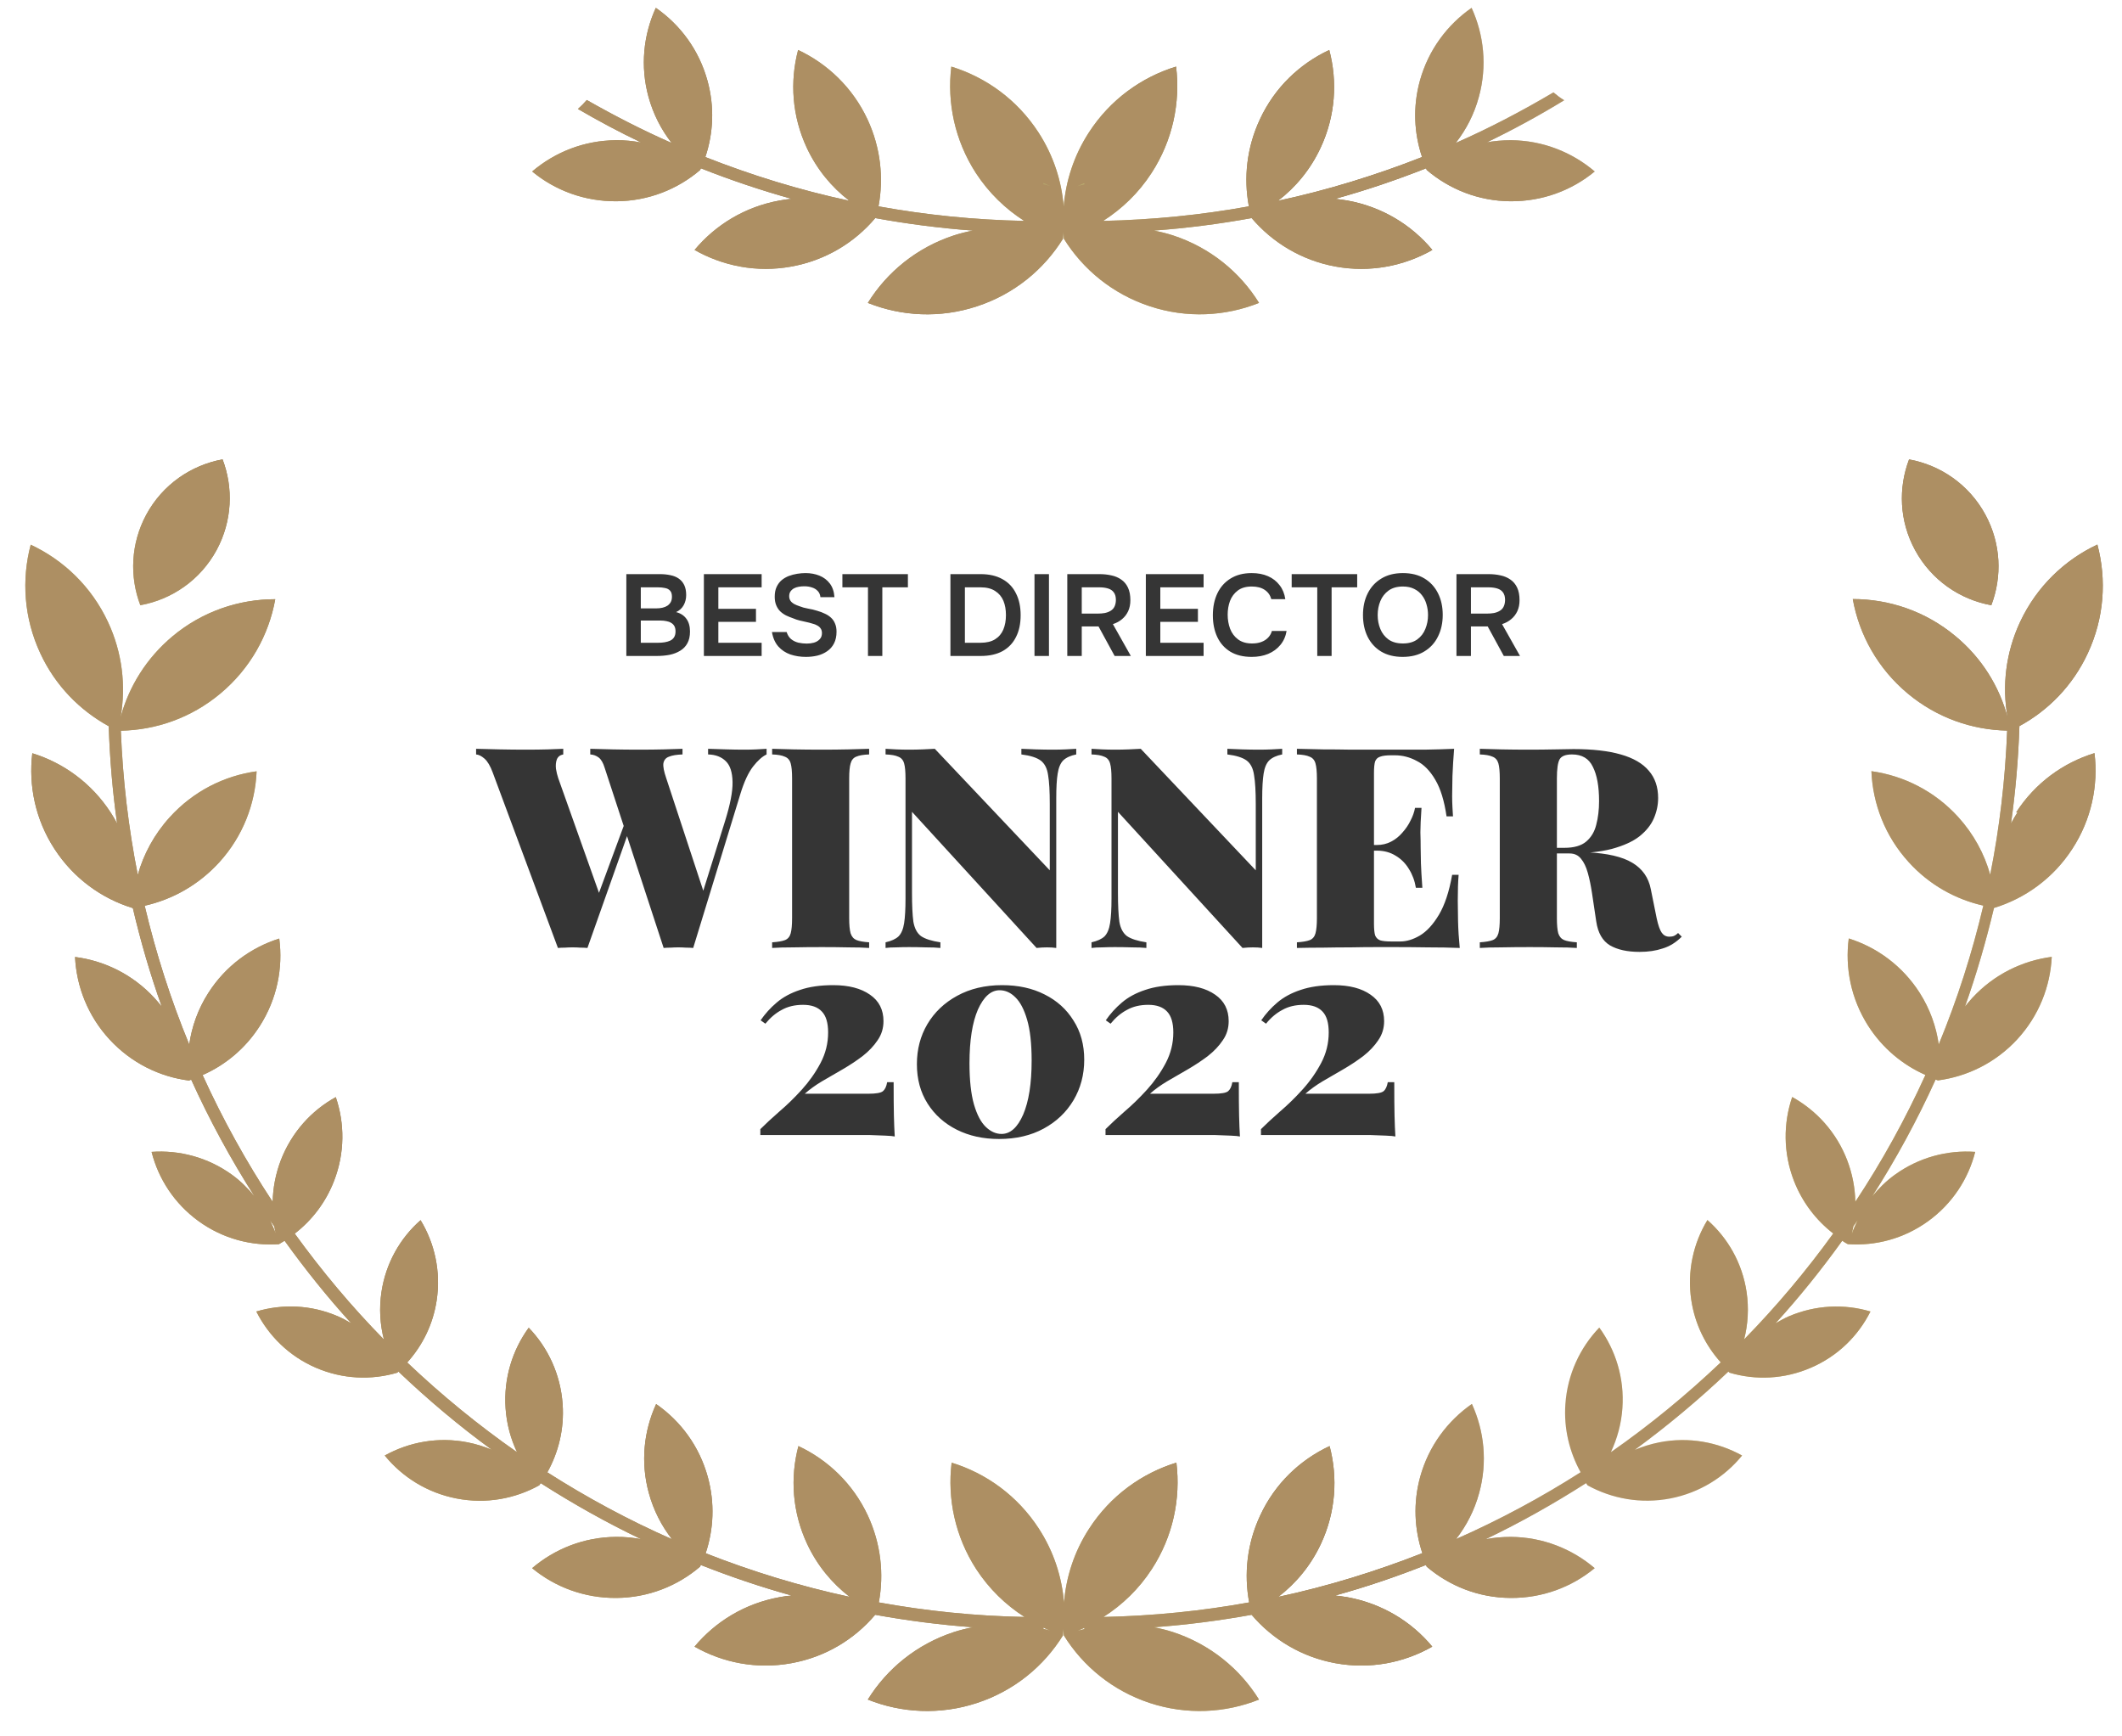 <svg width="55" height="45" viewBox="0 0 55 45" fill="none" xmlns="http://www.w3.org/2000/svg">
<g clip-path="url(#clip0_3516_2233)">
<path d="M52.291 21.053C52.231 21.147 52.175 21.241 52.124 21.339C52.24 20.51 52.313 19.672 52.341 18.818C53.091 18.41 53.722 17.77 54.111 16.935C54.541 16.015 54.604 15.023 54.362 14.113C53.512 14.512 52.79 15.199 52.36 16.116C51.986 16.916 51.889 17.776 52.033 18.586C51.82 17.792 51.368 17.054 50.687 16.489C49.908 15.839 48.963 15.525 48.022 15.525C48.188 16.451 48.668 17.324 49.447 17.974C50.2 18.602 51.11 18.916 52.024 18.934C51.974 20.209 51.826 21.455 51.584 22.67C51.434 22.13 51.157 21.618 50.756 21.175C50.144 20.501 49.34 20.102 48.505 19.986C48.54 20.83 48.857 21.668 49.469 22.34C50.002 22.93 50.684 23.307 51.406 23.47C51.114 24.71 50.727 25.912 50.25 27.067C50.184 26.606 50.024 26.151 49.758 25.733C49.312 25.033 48.653 24.553 47.918 24.321C47.818 25.084 47.975 25.884 48.42 26.584C48.794 27.168 49.315 27.598 49.905 27.858C49.384 29.004 48.778 30.103 48.088 31.145C48.081 30.787 48.012 30.423 47.877 30.068C47.598 29.343 47.083 28.781 46.452 28.43C46.22 29.111 46.217 29.877 46.496 30.599C46.713 31.16 47.074 31.625 47.516 31.967C46.813 32.94 46.041 33.857 45.206 34.711C45.306 34.321 45.332 33.904 45.269 33.48C45.156 32.73 44.782 32.083 44.255 31.619C43.891 32.218 43.724 32.947 43.837 33.697C43.932 34.321 44.208 34.871 44.6 35.307C43.712 36.151 42.761 36.93 41.753 37.633C41.916 37.285 42.023 36.901 42.051 36.493C42.105 35.718 41.876 34.99 41.452 34.406C40.953 34.927 40.626 35.618 40.573 36.39C40.529 37.027 40.68 37.633 40.968 38.154C39.942 38.81 38.862 39.391 37.739 39.887C38.008 39.541 38.216 39.143 38.338 38.694C38.558 37.894 38.47 37.084 38.15 36.384C37.519 36.823 37.029 37.476 36.809 38.276C36.624 38.951 36.659 39.633 36.866 40.251C35.664 40.725 34.418 41.108 33.134 41.384C33.592 41.032 33.975 40.571 34.236 40.012C34.622 39.187 34.678 38.292 34.462 37.476C33.696 37.834 33.046 38.449 32.663 39.275C32.321 40.006 32.239 40.791 32.377 41.528C31.15 41.751 29.888 41.877 28.601 41.905C29.088 41.594 29.518 41.183 29.854 40.665C30.406 39.815 30.604 38.838 30.491 37.906C29.593 38.182 28.783 38.763 28.231 39.614C27.841 40.213 27.631 40.872 27.578 41.538C27.524 40.872 27.314 40.213 26.925 39.614C26.372 38.763 25.563 38.182 24.665 37.906C24.552 38.838 24.753 39.815 25.302 40.665C25.638 41.18 26.068 41.594 26.555 41.905C25.268 41.88 24.009 41.751 22.778 41.528C22.916 40.791 22.832 40.006 22.493 39.275C22.107 38.449 21.457 37.834 20.694 37.476C20.477 38.292 20.534 39.187 20.92 40.012C21.181 40.571 21.564 41.032 22.022 41.384C20.735 41.108 19.489 40.725 18.29 40.254C18.497 39.636 18.531 38.954 18.346 38.279C18.127 37.479 17.64 36.826 17.006 36.387C16.686 37.087 16.598 37.897 16.818 38.697C16.94 39.143 17.147 39.545 17.417 39.89C16.293 39.394 15.214 38.813 14.187 38.157C14.476 37.636 14.627 37.033 14.583 36.393C14.529 35.618 14.203 34.927 13.704 34.409C13.28 34.993 13.051 35.721 13.104 36.497C13.132 36.905 13.236 37.288 13.402 37.636C12.395 36.933 11.444 36.155 10.555 35.31C10.948 34.874 11.224 34.325 11.318 33.7C11.431 32.95 11.265 32.221 10.901 31.622C10.373 32.086 10 32.733 9.887 33.483C9.824 33.907 9.849 34.321 9.95 34.714C9.111 33.86 8.342 32.94 7.639 31.97C8.082 31.628 8.443 31.163 8.659 30.602C8.939 29.877 8.936 29.114 8.703 28.433C8.072 28.781 7.558 29.346 7.278 30.071C7.143 30.426 7.074 30.79 7.068 31.148C6.381 30.106 5.772 29.007 5.251 27.861C5.841 27.601 6.362 27.171 6.735 26.587C7.181 25.887 7.338 25.087 7.238 24.324C6.503 24.556 5.844 25.036 5.398 25.736C5.131 26.154 4.971 26.609 4.905 27.07C4.428 25.915 4.042 24.71 3.75 23.473C4.472 23.31 5.15 22.933 5.687 22.343C6.299 21.668 6.616 20.83 6.651 19.989C5.812 20.105 5.012 20.504 4.4 21.179C3.998 21.621 3.722 22.136 3.571 22.673C3.33 21.458 3.182 20.209 3.132 18.937C4.042 18.919 4.952 18.608 5.709 17.977C6.487 17.327 6.968 16.455 7.134 15.529C6.195 15.529 5.247 15.842 4.469 16.492C3.791 17.06 3.339 17.798 3.126 18.589C3.267 17.779 3.173 16.919 2.799 16.119C2.369 15.199 1.647 14.515 0.796 14.116C0.555 15.023 0.618 16.018 1.048 16.938C1.437 17.773 2.071 18.41 2.818 18.821C2.846 19.672 2.918 20.513 3.035 21.342C2.984 21.244 2.928 21.147 2.868 21.056C2.372 20.294 1.644 19.769 0.837 19.521C0.737 20.359 0.916 21.238 1.412 22.001C1.908 22.764 2.633 23.285 3.439 23.533C3.439 23.533 3.439 23.533 3.443 23.533C3.647 24.402 3.895 25.256 4.193 26.088C4.133 26.013 4.07 25.937 4.004 25.865C3.443 25.256 2.708 24.898 1.945 24.801C1.983 25.57 2.278 26.33 2.84 26.939C3.402 27.548 4.136 27.905 4.896 28.003C4.915 27.997 4.937 27.987 4.956 27.981C5.433 29.032 5.982 30.043 6.6 31.01C6.431 30.806 6.242 30.611 6.016 30.448C5.389 29.993 4.648 29.801 3.929 29.852C4.105 30.548 4.519 31.192 5.147 31.647C5.775 32.102 6.516 32.294 7.231 32.243C7.281 32.215 7.329 32.184 7.376 32.155C7.912 32.899 8.487 33.618 9.105 34.296C8.995 34.23 8.882 34.167 8.76 34.114C8.063 33.813 7.319 33.788 6.644 33.989C6.961 34.616 7.489 35.144 8.185 35.445C8.882 35.746 9.626 35.772 10.298 35.574C10.307 35.564 10.317 35.555 10.326 35.545C11.089 36.271 11.896 36.952 12.749 37.573C12.549 37.489 12.338 37.423 12.115 37.379C11.353 37.231 10.602 37.372 9.972 37.721C10.427 38.279 11.073 38.688 11.836 38.835C12.599 38.983 13.349 38.841 13.977 38.493C13.989 38.474 14.002 38.455 14.014 38.437C14.849 38.97 15.719 39.46 16.62 39.89C16.406 39.849 16.19 39.827 15.964 39.83C15.135 39.836 14.379 40.141 13.792 40.64C14.385 41.13 15.148 41.419 15.976 41.412C16.805 41.406 17.561 41.101 18.145 40.602C18.152 40.59 18.158 40.574 18.164 40.558C18.93 40.86 19.715 41.127 20.518 41.349C20.412 41.359 20.308 41.371 20.201 41.393C19.304 41.557 18.544 42.024 18.001 42.674C18.735 43.092 19.614 43.267 20.509 43.104C21.394 42.944 22.144 42.486 22.684 41.849C23.516 41.999 24.36 42.109 25.217 42.172C25.051 42.203 24.885 42.244 24.721 42.297C23.758 42.614 22.989 43.248 22.493 44.046C23.365 44.394 24.36 44.451 25.324 44.134C26.288 43.817 27.054 43.183 27.55 42.385C27.556 42.329 27.559 42.269 27.562 42.213C27.565 42.269 27.568 42.329 27.575 42.385C28.071 43.183 28.84 43.817 29.8 44.134C30.764 44.451 31.759 44.394 32.632 44.046C32.136 43.248 31.366 42.614 30.403 42.297C30.24 42.244 30.073 42.203 29.907 42.172C30.764 42.109 31.608 41.999 32.44 41.849C32.98 42.483 33.733 42.944 34.615 43.104C35.513 43.267 36.389 43.092 37.123 42.674C36.583 42.024 35.821 41.557 34.923 41.393C34.816 41.374 34.709 41.362 34.606 41.349C35.41 41.127 36.194 40.86 36.96 40.558C36.966 40.574 36.973 40.587 36.979 40.602C37.566 41.101 38.319 41.406 39.148 41.412C39.977 41.419 40.739 41.13 41.333 40.64C40.746 40.141 39.989 39.836 39.16 39.83C38.938 39.83 38.718 39.849 38.505 39.89C39.405 39.46 40.275 38.97 41.11 38.437C41.122 38.455 41.135 38.474 41.147 38.493C41.778 38.841 42.529 38.98 43.288 38.835C44.051 38.688 44.698 38.279 45.153 37.721C44.522 37.372 43.772 37.231 43.009 37.379C42.786 37.423 42.576 37.489 42.375 37.573C43.225 36.949 44.035 36.271 44.798 35.545C44.807 35.555 44.817 35.564 44.826 35.574C45.501 35.775 46.245 35.746 46.939 35.445C47.636 35.144 48.163 34.62 48.48 33.989C47.805 33.788 47.061 33.816 46.364 34.114C46.242 34.167 46.132 34.23 46.019 34.296C46.637 33.618 47.212 32.903 47.749 32.155C47.796 32.187 47.843 32.218 47.893 32.243C48.612 32.294 49.349 32.102 49.977 31.647C50.605 31.192 51.019 30.548 51.195 29.852C50.476 29.801 49.736 29.993 49.108 30.448C48.882 30.611 48.693 30.803 48.524 31.007C49.142 30.04 49.692 29.029 50.169 27.978C50.188 27.984 50.209 27.993 50.228 28C50.991 27.899 51.722 27.544 52.284 26.936C52.846 26.326 53.141 25.567 53.179 24.798C52.416 24.898 51.682 25.253 51.12 25.862C51.054 25.934 50.991 26.009 50.931 26.085C51.227 25.253 51.474 24.399 51.682 23.53C51.682 23.53 51.682 23.53 51.685 23.53C52.492 23.282 53.22 22.761 53.713 21.998C54.209 21.235 54.388 20.356 54.287 19.518C53.48 19.766 52.752 20.287 52.256 21.053H52.291ZM7.15 31.98C7.106 31.857 7.052 31.738 6.996 31.622C7.034 31.675 7.071 31.729 7.109 31.782C7.121 31.848 7.134 31.917 7.15 31.983V31.98ZM27.044 42.216V42.181C27.104 42.209 27.163 42.238 27.223 42.26C27.163 42.241 27.104 42.228 27.044 42.213V42.216ZM28.105 42.184V42.219C28.046 42.235 27.986 42.247 27.926 42.266C27.986 42.241 28.046 42.213 28.105 42.188V42.184ZM47.997 31.98C48.012 31.914 48.025 31.848 48.037 31.782C48.075 31.729 48.113 31.675 48.15 31.622C48.094 31.738 48.037 31.857 47.997 31.98ZM3.637 15.685C3.355 14.945 3.386 14.091 3.791 13.338C4.215 12.556 4.956 12.054 5.769 11.906C6.051 12.647 6.02 13.501 5.615 14.254C5.191 15.036 4.45 15.538 3.637 15.685ZM49.635 14.254C49.227 13.501 49.199 12.647 49.481 11.906C50.294 12.054 51.035 12.556 51.459 13.338C51.867 14.091 51.895 14.945 51.613 15.685C50.8 15.538 50.059 15.036 49.635 14.254Z" fill="url(#paint0_linear_3516_2233)"/>
<path d="M38.522 3.697C39.215 3.364 39.89 2.997 40.543 2.598C40.443 2.538 40.352 2.469 40.264 2.394C39.447 2.877 38.606 3.32 37.73 3.706C38.001 3.361 38.208 2.962 38.33 2.513C38.55 1.713 38.462 0.903 38.142 0.203C37.511 0.643 37.021 1.295 36.801 2.096C36.616 2.771 36.651 3.452 36.858 4.07C35.656 4.544 34.41 4.927 33.126 5.203C33.584 4.852 33.967 4.39 34.227 3.832C34.614 3.006 34.67 2.112 34.453 1.295C33.688 1.653 33.038 2.269 32.655 3.094C32.313 3.825 32.231 4.61 32.369 5.348C31.142 5.571 29.88 5.696 28.593 5.725C29.08 5.414 29.51 5.003 29.846 4.485C30.398 3.634 30.596 2.658 30.483 1.726C29.585 2.002 28.775 2.582 28.223 3.433C27.834 4.033 27.623 4.692 27.57 5.357C27.516 4.692 27.306 4.033 26.917 3.433C26.364 2.582 25.555 2.002 24.657 1.726C24.544 2.658 24.745 3.634 25.294 4.485C25.63 4.999 26.06 5.414 26.547 5.725C25.259 5.699 24.001 5.571 22.77 5.348C22.909 4.61 22.824 3.825 22.485 3.094C22.099 2.269 21.449 1.653 20.686 1.295C20.47 2.112 20.526 3.006 20.912 3.832C21.173 4.39 21.556 4.852 22.014 5.203C20.727 4.927 19.481 4.544 18.282 4.07C18.489 3.452 18.523 2.771 18.338 2.096C18.119 1.295 17.632 0.643 16.998 0.203C16.678 0.903 16.59 1.713 16.809 2.513C16.932 2.959 17.139 3.361 17.409 3.706C16.653 3.373 15.921 2.997 15.209 2.592C15.14 2.673 15.061 2.752 14.979 2.824C15.513 3.135 16.059 3.427 16.621 3.694C16.408 3.653 16.191 3.631 15.965 3.634C15.136 3.64 14.38 3.945 13.793 4.444C14.386 4.934 15.149 5.222 15.978 5.216C16.806 5.21 17.563 4.905 18.147 4.406C18.153 4.394 18.159 4.378 18.166 4.362C18.931 4.664 19.716 4.93 20.52 5.153C20.413 5.163 20.309 5.175 20.203 5.197C19.305 5.36 18.545 5.828 18.002 6.478C18.737 6.895 19.616 7.071 20.51 6.908C21.395 6.748 22.146 6.29 22.686 5.652C23.517 5.803 24.362 5.913 25.219 5.976C25.052 6.007 24.886 6.048 24.723 6.101C23.759 6.418 22.99 7.052 22.494 7.85C23.367 8.198 24.362 8.255 25.326 7.937C26.289 7.62 27.055 6.986 27.551 6.189C27.557 6.133 27.56 6.073 27.564 6.016C27.567 6.073 27.57 6.133 27.576 6.189C28.072 6.986 28.841 7.62 29.802 7.937C30.765 8.255 31.76 8.198 32.633 7.85C32.137 7.052 31.368 6.418 30.404 6.101C30.241 6.048 30.075 6.007 29.908 5.976C30.765 5.913 31.61 5.803 32.441 5.652C32.981 6.286 33.735 6.748 34.617 6.908C35.514 7.071 36.39 6.895 37.125 6.478C36.585 5.828 35.822 5.36 34.924 5.197C34.818 5.178 34.711 5.166 34.607 5.153C35.411 4.93 36.196 4.664 36.962 4.362C36.968 4.378 36.974 4.39 36.98 4.406C37.567 4.905 38.321 5.21 39.149 5.216C39.978 5.222 40.741 4.934 41.334 4.444C40.747 3.945 39.991 3.64 39.162 3.634C38.939 3.634 38.719 3.653 38.506 3.694L38.522 3.697Z" fill="url(#paint1_linear_3516_2233)"/>
<g style="mix-blend-mode:screen">
<path d="M52.291 21.053C52.231 21.147 52.175 21.241 52.124 21.339C52.24 20.51 52.313 19.672 52.341 18.818C53.091 18.41 53.722 17.77 54.111 16.935C54.541 16.015 54.604 15.023 54.362 14.113C53.512 14.512 52.79 15.199 52.36 16.116C51.986 16.916 51.889 17.776 52.033 18.586C51.82 17.792 51.368 17.054 50.687 16.489C49.908 15.839 48.963 15.525 48.022 15.525C48.188 16.451 48.668 17.324 49.447 17.974C50.2 18.602 51.11 18.916 52.024 18.934C51.974 20.209 51.826 21.455 51.584 22.67C51.434 22.13 51.157 21.618 50.756 21.175C50.144 20.501 49.34 20.102 48.505 19.986C48.54 20.83 48.857 21.668 49.469 22.34C50.002 22.93 50.684 23.307 51.406 23.47C51.114 24.71 50.727 25.912 50.25 27.067C50.184 26.606 50.024 26.151 49.758 25.733C49.312 25.033 48.653 24.553 47.918 24.321C47.818 25.084 47.975 25.884 48.42 26.584C48.794 27.168 49.315 27.598 49.905 27.858C49.384 29.004 48.778 30.103 48.088 31.145C48.081 30.787 48.012 30.423 47.877 30.068C47.598 29.343 47.083 28.781 46.452 28.43C46.22 29.111 46.217 29.877 46.496 30.599C46.713 31.16 47.074 31.625 47.516 31.967C46.813 32.94 46.041 33.857 45.206 34.711C45.306 34.321 45.332 33.904 45.269 33.48C45.156 32.73 44.782 32.083 44.255 31.619C43.891 32.218 43.724 32.947 43.837 33.697C43.932 34.321 44.208 34.871 44.6 35.307C43.712 36.151 42.761 36.93 41.753 37.633C41.916 37.285 42.023 36.901 42.051 36.493C42.105 35.718 41.876 34.99 41.452 34.406C40.953 34.927 40.626 35.618 40.573 36.39C40.529 37.027 40.68 37.633 40.968 38.154C39.942 38.81 38.862 39.391 37.739 39.887C38.008 39.541 38.216 39.143 38.338 38.694C38.558 37.894 38.47 37.084 38.15 36.384C37.519 36.823 37.029 37.476 36.809 38.276C36.624 38.951 36.659 39.633 36.866 40.251C35.664 40.725 34.418 41.108 33.134 41.384C33.592 41.032 33.975 40.571 34.236 40.012C34.622 39.187 34.678 38.292 34.462 37.476C33.696 37.834 33.046 38.449 32.663 39.275C32.321 40.006 32.239 40.791 32.377 41.528C31.15 41.751 29.888 41.877 28.601 41.905C29.088 41.594 29.518 41.183 29.854 40.665C30.406 39.815 30.604 38.838 30.491 37.906C29.593 38.182 28.783 38.763 28.231 39.614C27.841 40.213 27.631 40.872 27.578 41.538C27.524 40.872 27.314 40.213 26.925 39.614C26.372 38.763 25.563 38.182 24.665 37.906C24.552 38.838 24.753 39.815 25.302 40.665C25.638 41.18 26.068 41.594 26.555 41.905C25.268 41.88 24.009 41.751 22.778 41.528C22.916 40.791 22.832 40.006 22.493 39.275C22.107 38.449 21.457 37.834 20.694 37.476C20.477 38.292 20.534 39.187 20.92 40.012C21.181 40.571 21.564 41.032 22.022 41.384C20.735 41.108 19.489 40.725 18.29 40.254C18.497 39.636 18.531 38.954 18.346 38.279C18.127 37.479 17.64 36.826 17.006 36.387C16.686 37.087 16.598 37.897 16.818 38.697C16.94 39.143 17.147 39.545 17.417 39.89C16.293 39.394 15.214 38.813 14.187 38.157C14.476 37.636 14.627 37.033 14.583 36.393C14.529 35.618 14.203 34.927 13.704 34.409C13.28 34.993 13.051 35.721 13.104 36.497C13.132 36.905 13.236 37.288 13.402 37.636C12.395 36.933 11.444 36.155 10.555 35.31C10.948 34.874 11.224 34.325 11.318 33.7C11.431 32.95 11.265 32.221 10.901 31.622C10.373 32.086 10 32.733 9.887 33.483C9.824 33.907 9.849 34.321 9.95 34.714C9.111 33.86 8.342 32.94 7.639 31.97C8.082 31.628 8.443 31.163 8.659 30.602C8.939 29.877 8.936 29.114 8.703 28.433C8.072 28.781 7.558 29.346 7.278 30.071C7.143 30.426 7.074 30.79 7.068 31.148C6.381 30.106 5.772 29.007 5.251 27.861C5.841 27.601 6.362 27.171 6.735 26.587C7.181 25.887 7.338 25.087 7.238 24.324C6.503 24.556 5.844 25.036 5.398 25.736C5.131 26.154 4.971 26.609 4.905 27.07C4.428 25.915 4.042 24.71 3.75 23.473C4.472 23.31 5.15 22.933 5.687 22.343C6.299 21.668 6.616 20.83 6.651 19.989C5.812 20.105 5.012 20.504 4.4 21.179C3.998 21.621 3.722 22.136 3.571 22.673C3.33 21.458 3.182 20.209 3.132 18.937C4.042 18.919 4.952 18.608 5.709 17.977C6.487 17.327 6.968 16.455 7.134 15.529C6.195 15.529 5.247 15.842 4.469 16.492C3.791 17.06 3.339 17.798 3.126 18.589C3.267 17.779 3.173 16.919 2.799 16.119C2.369 15.199 1.647 14.515 0.796 14.116C0.555 15.023 0.618 16.018 1.048 16.938C1.437 17.773 2.071 18.41 2.818 18.821C2.846 19.672 2.918 20.513 3.035 21.342C2.984 21.244 2.928 21.147 2.868 21.056C2.372 20.294 1.644 19.769 0.837 19.521C0.737 20.359 0.916 21.238 1.412 22.001C1.908 22.764 2.633 23.285 3.439 23.533C3.439 23.533 3.439 23.533 3.443 23.533C3.647 24.402 3.895 25.256 4.193 26.088C4.133 26.013 4.07 25.937 4.004 25.865C3.443 25.256 2.708 24.898 1.945 24.801C1.983 25.57 2.278 26.33 2.84 26.939C3.402 27.548 4.136 27.905 4.896 28.003C4.915 27.997 4.937 27.987 4.956 27.981C5.433 29.032 5.982 30.043 6.6 31.01C6.431 30.806 6.242 30.611 6.016 30.448C5.389 29.993 4.648 29.801 3.929 29.852C4.105 30.548 4.519 31.192 5.147 31.647C5.775 32.102 6.516 32.294 7.231 32.243C7.281 32.215 7.329 32.184 7.376 32.155C7.912 32.899 8.487 33.618 9.105 34.296C8.995 34.23 8.882 34.167 8.76 34.114C8.063 33.813 7.319 33.788 6.644 33.989C6.961 34.616 7.489 35.144 8.185 35.445C8.882 35.746 9.626 35.772 10.298 35.574C10.307 35.564 10.317 35.555 10.326 35.545C11.089 36.271 11.896 36.952 12.749 37.573C12.549 37.489 12.338 37.423 12.115 37.379C11.353 37.231 10.602 37.372 9.972 37.721C10.427 38.279 11.073 38.688 11.836 38.835C12.599 38.983 13.349 38.841 13.977 38.493C13.989 38.474 14.002 38.455 14.014 38.437C14.849 38.97 15.719 39.46 16.62 39.89C16.406 39.849 16.19 39.827 15.964 39.83C15.135 39.836 14.379 40.141 13.792 40.64C14.385 41.13 15.148 41.419 15.976 41.412C16.805 41.406 17.561 41.101 18.145 40.602C18.152 40.59 18.158 40.574 18.164 40.558C18.93 40.86 19.715 41.127 20.518 41.349C20.412 41.359 20.308 41.371 20.201 41.393C19.304 41.557 18.544 42.024 18.001 42.674C18.735 43.092 19.614 43.267 20.509 43.104C21.394 42.944 22.144 42.486 22.684 41.849C23.516 41.999 24.36 42.109 25.217 42.172C25.051 42.203 24.885 42.244 24.721 42.297C23.758 42.614 22.989 43.248 22.493 44.046C23.365 44.394 24.36 44.451 25.324 44.134C26.288 43.817 27.054 43.183 27.55 42.385C27.556 42.329 27.559 42.269 27.562 42.213C27.565 42.269 27.568 42.329 27.575 42.385C28.071 43.183 28.84 43.817 29.8 44.134C30.764 44.451 31.759 44.394 32.632 44.046C32.136 43.248 31.366 42.614 30.403 42.297C30.24 42.244 30.073 42.203 29.907 42.172C30.764 42.109 31.608 41.999 32.44 41.849C32.98 42.483 33.733 42.944 34.615 43.104C35.513 43.267 36.389 43.092 37.123 42.674C36.583 42.024 35.821 41.557 34.923 41.393C34.816 41.374 34.709 41.362 34.606 41.349C35.41 41.127 36.194 40.86 36.96 40.558C36.966 40.574 36.973 40.587 36.979 40.602C37.566 41.101 38.319 41.406 39.148 41.412C39.977 41.419 40.739 41.13 41.333 40.64C40.746 40.141 39.989 39.836 39.16 39.83C38.938 39.83 38.718 39.849 38.505 39.89C39.405 39.46 40.275 38.97 41.11 38.437C41.122 38.455 41.135 38.474 41.147 38.493C41.778 38.841 42.529 38.98 43.288 38.835C44.051 38.688 44.698 38.279 45.153 37.721C44.522 37.372 43.772 37.231 43.009 37.379C42.786 37.423 42.576 37.489 42.375 37.573C43.225 36.949 44.035 36.271 44.798 35.545C44.807 35.555 44.817 35.564 44.826 35.574C45.501 35.775 46.245 35.746 46.939 35.445C47.636 35.144 48.163 34.62 48.48 33.989C47.805 33.788 47.061 33.816 46.364 34.114C46.242 34.167 46.132 34.23 46.019 34.296C46.637 33.618 47.212 32.903 47.749 32.155C47.796 32.187 47.843 32.218 47.893 32.243C48.612 32.294 49.349 32.102 49.977 31.647C50.605 31.192 51.019 30.548 51.195 29.852C50.476 29.801 49.736 29.993 49.108 30.448C48.882 30.611 48.693 30.803 48.524 31.007C49.142 30.04 49.692 29.029 50.169 27.978C50.188 27.984 50.209 27.993 50.228 28C50.991 27.899 51.722 27.544 52.284 26.936C52.846 26.326 53.141 25.567 53.179 24.798C52.416 24.898 51.682 25.253 51.12 25.862C51.054 25.934 50.991 26.009 50.931 26.085C51.227 25.253 51.474 24.399 51.682 23.53C51.682 23.53 51.682 23.53 51.685 23.53C52.492 23.282 53.22 22.761 53.713 21.998C54.209 21.235 54.388 20.356 54.287 19.518C53.48 19.766 52.752 20.287 52.256 21.053H52.291ZM7.15 31.98C7.106 31.857 7.052 31.738 6.996 31.622C7.034 31.675 7.071 31.729 7.109 31.782C7.121 31.848 7.134 31.917 7.15 31.983V31.98ZM27.044 42.216V42.181C27.104 42.209 27.163 42.238 27.223 42.26C27.163 42.241 27.104 42.228 27.044 42.213V42.216ZM28.105 42.184V42.219C28.046 42.235 27.986 42.247 27.926 42.266C27.986 42.241 28.046 42.213 28.105 42.188V42.184ZM47.997 31.98C48.012 31.914 48.025 31.848 48.037 31.782C48.075 31.729 48.113 31.675 48.15 31.622C48.094 31.738 48.037 31.857 47.997 31.98ZM3.637 15.685C3.355 14.945 3.386 14.091 3.791 13.338C4.215 12.556 4.956 12.054 5.769 11.906C6.051 12.647 6.02 13.501 5.615 14.254C5.191 15.036 4.45 15.538 3.637 15.685ZM49.635 14.254C49.227 13.501 49.199 12.647 49.481 11.906C50.294 12.054 51.035 12.556 51.459 13.338C51.867 14.091 51.895 14.945 51.613 15.685C50.8 15.538 50.059 15.036 49.635 14.254Z" fill="#AD8F63"/>
<path d="M38.522 3.697C39.215 3.364 39.89 2.997 40.543 2.598C40.443 2.538 40.352 2.469 40.264 2.394C39.447 2.877 38.606 3.32 37.73 3.706C38.001 3.361 38.208 2.962 38.33 2.513C38.55 1.713 38.462 0.903 38.142 0.203C37.511 0.643 37.021 1.295 36.801 2.096C36.616 2.771 36.651 3.452 36.858 4.07C35.656 4.544 34.41 4.927 33.126 5.203C33.584 4.852 33.967 4.39 34.227 3.832C34.614 3.006 34.67 2.112 34.453 1.295C33.688 1.653 33.038 2.269 32.655 3.094C32.313 3.825 32.231 4.61 32.369 5.348C31.142 5.571 29.88 5.696 28.593 5.725C29.08 5.414 29.51 5.003 29.846 4.485C30.398 3.634 30.596 2.658 30.483 1.726C29.585 2.002 28.775 2.582 28.223 3.433C27.834 4.033 27.623 4.692 27.57 5.357C27.516 4.692 27.306 4.033 26.917 3.433C26.364 2.582 25.555 2.002 24.657 1.726C24.544 2.658 24.745 3.634 25.294 4.485C25.63 4.999 26.06 5.414 26.547 5.725C25.259 5.699 24.001 5.571 22.77 5.348C22.909 4.61 22.824 3.825 22.485 3.094C22.099 2.269 21.449 1.653 20.686 1.295C20.47 2.112 20.526 3.006 20.912 3.832C21.173 4.39 21.556 4.852 22.014 5.203C20.727 4.927 19.481 4.544 18.282 4.07C18.489 3.452 18.523 2.771 18.338 2.096C18.119 1.295 17.632 0.643 16.998 0.203C16.678 0.903 16.59 1.713 16.809 2.513C16.932 2.959 17.139 3.361 17.409 3.706C16.653 3.373 15.921 2.997 15.209 2.592C15.14 2.673 15.061 2.752 14.979 2.824C15.513 3.135 16.059 3.427 16.621 3.694C16.408 3.653 16.191 3.631 15.965 3.634C15.136 3.64 14.38 3.945 13.793 4.444C14.386 4.934 15.149 5.222 15.978 5.216C16.806 5.21 17.563 4.905 18.147 4.406C18.153 4.394 18.159 4.378 18.166 4.362C18.931 4.664 19.716 4.93 20.52 5.153C20.413 5.163 20.309 5.175 20.203 5.197C19.305 5.36 18.545 5.828 18.002 6.478C18.737 6.895 19.616 7.071 20.51 6.908C21.395 6.748 22.146 6.29 22.686 5.652C23.517 5.803 24.362 5.913 25.219 5.976C25.052 6.007 24.886 6.048 24.723 6.101C23.759 6.418 22.99 7.052 22.494 7.85C23.367 8.198 24.362 8.255 25.326 7.937C26.289 7.62 27.055 6.986 27.551 6.189C27.557 6.133 27.56 6.073 27.564 6.016C27.567 6.073 27.57 6.133 27.576 6.189C28.072 6.986 28.841 7.62 29.802 7.937C30.765 8.255 31.76 8.198 32.633 7.85C32.137 7.052 31.368 6.418 30.404 6.101C30.241 6.048 30.075 6.007 29.908 5.976C30.765 5.913 31.61 5.803 32.441 5.652C32.981 6.286 33.735 6.748 34.617 6.908C35.514 7.071 36.39 6.895 37.125 6.478C36.585 5.828 35.822 5.36 34.924 5.197C34.818 5.178 34.711 5.166 34.607 5.153C35.411 4.93 36.196 4.664 36.962 4.362C36.968 4.378 36.974 4.39 36.98 4.406C37.567 4.905 38.321 5.21 39.149 5.216C39.978 5.222 40.741 4.934 41.334 4.444C40.747 3.945 39.991 3.64 39.162 3.634C38.939 3.634 38.719 3.653 38.506 3.694L38.522 3.697Z" fill="#AD8F63"/>
</g>
<path d="M27.043 4.777V4.742C27.103 4.77 27.162 4.799 27.222 4.821C27.162 4.802 27.103 4.789 27.043 4.774V4.777Z" fill="url(#paint2_linear_3516_2233)"/>
<path d="M28.105 4.742V4.777C28.045 4.792 27.985 4.805 27.926 4.824C27.985 4.799 28.045 4.77 28.105 4.745V4.742Z" fill="url(#paint3_linear_3516_2233)"/>
<path d="M19.869 19.406V19.552C19.757 19.605 19.64 19.71 19.519 19.865C19.398 20.021 19.288 20.256 19.191 20.572L17.967 24.567C17.908 24.562 17.845 24.559 17.777 24.559C17.714 24.554 17.648 24.552 17.58 24.552C17.517 24.552 17.451 24.554 17.384 24.559C17.32 24.559 17.26 24.562 17.201 24.567L15.671 19.895C15.632 19.768 15.581 19.681 15.518 19.632C15.454 19.584 15.382 19.557 15.299 19.552V19.406C15.464 19.411 15.659 19.416 15.882 19.421C16.105 19.426 16.331 19.428 16.56 19.428C16.788 19.428 17.002 19.426 17.201 19.421C17.405 19.416 17.568 19.411 17.69 19.406V19.552C17.539 19.557 17.422 19.576 17.34 19.61C17.257 19.639 17.209 19.698 17.194 19.785C17.184 19.868 17.209 19.994 17.267 20.164L18.265 23.196L18.054 23.641L18.79 21.287C18.926 20.854 18.992 20.514 18.987 20.266C18.982 20.014 18.924 19.834 18.812 19.727C18.7 19.615 18.547 19.557 18.353 19.552V19.406C18.538 19.411 18.7 19.416 18.841 19.421C18.987 19.426 19.142 19.428 19.308 19.428C19.405 19.428 19.505 19.426 19.607 19.421C19.709 19.416 19.796 19.411 19.869 19.406ZM14.599 19.406V19.552C14.517 19.567 14.461 19.61 14.432 19.683C14.407 19.751 14.4 19.831 14.41 19.924C14.424 20.011 14.444 20.091 14.468 20.164L15.569 23.262L15.364 23.575L16.239 21.206L16.341 21.418L15.226 24.567C15.168 24.562 15.105 24.559 15.037 24.559C14.973 24.554 14.908 24.552 14.84 24.552C14.777 24.552 14.711 24.554 14.643 24.559C14.58 24.559 14.519 24.562 14.461 24.567L12.77 20.018C12.707 19.848 12.636 19.729 12.558 19.661C12.481 19.593 12.408 19.557 12.34 19.552V19.406C12.515 19.411 12.719 19.416 12.952 19.421C13.19 19.426 13.416 19.428 13.63 19.428C13.844 19.428 14.033 19.426 14.198 19.421C14.364 19.416 14.497 19.411 14.599 19.406ZM22.527 19.406V19.552C22.382 19.557 22.27 19.576 22.192 19.61C22.119 19.639 22.071 19.698 22.047 19.785C22.022 19.868 22.01 19.999 22.01 20.179V23.794C22.01 23.969 22.022 24.1 22.047 24.188C22.076 24.275 22.127 24.333 22.2 24.363C22.272 24.392 22.382 24.411 22.527 24.421V24.567C22.387 24.557 22.204 24.552 21.981 24.552C21.762 24.547 21.539 24.545 21.31 24.545C21.048 24.545 20.8 24.547 20.567 24.552C20.338 24.552 20.154 24.557 20.013 24.567V24.421C20.164 24.411 20.275 24.392 20.348 24.363C20.421 24.333 20.47 24.275 20.494 24.188C20.518 24.1 20.53 23.969 20.53 23.794V20.179C20.53 19.999 20.518 19.868 20.494 19.785C20.47 19.698 20.419 19.639 20.341 19.61C20.268 19.576 20.159 19.557 20.013 19.552V19.406C20.154 19.411 20.338 19.416 20.567 19.421C20.8 19.426 21.048 19.428 21.31 19.428C21.539 19.428 21.762 19.426 21.981 19.421C22.204 19.416 22.387 19.411 22.527 19.406ZM27.895 19.406V19.552C27.749 19.581 27.637 19.632 27.559 19.705C27.486 19.778 27.438 19.892 27.414 20.048C27.389 20.198 27.377 20.412 27.377 20.689V24.567C27.304 24.557 27.224 24.552 27.137 24.552C27.054 24.552 26.964 24.557 26.867 24.567L23.638 21.039V23.138C23.638 23.464 23.65 23.714 23.674 23.889C23.704 24.059 23.769 24.183 23.871 24.26C23.978 24.333 24.146 24.387 24.374 24.421V24.567C24.277 24.557 24.151 24.552 23.995 24.552C23.84 24.547 23.694 24.545 23.558 24.545C23.451 24.545 23.342 24.547 23.23 24.552C23.118 24.552 23.026 24.557 22.953 24.567V24.421C23.104 24.387 23.215 24.336 23.288 24.268C23.361 24.195 23.41 24.081 23.434 23.925C23.458 23.77 23.47 23.556 23.47 23.284V20.179C23.47 19.999 23.458 19.868 23.434 19.785C23.41 19.698 23.359 19.639 23.281 19.61C23.208 19.576 23.099 19.557 22.953 19.552V19.406C23.026 19.411 23.118 19.416 23.23 19.421C23.342 19.426 23.451 19.428 23.558 19.428C23.679 19.428 23.798 19.426 23.915 19.421C24.032 19.416 24.136 19.411 24.229 19.406L27.209 22.555V20.835C27.209 20.509 27.195 20.261 27.166 20.091C27.142 19.916 27.078 19.79 26.976 19.712C26.874 19.635 26.707 19.581 26.473 19.552V19.406C26.57 19.411 26.697 19.416 26.852 19.421C27.008 19.426 27.154 19.428 27.29 19.428C27.401 19.428 27.511 19.426 27.618 19.421C27.729 19.416 27.822 19.411 27.895 19.406ZM33.233 19.406V19.552C33.087 19.581 32.975 19.632 32.898 19.705C32.825 19.778 32.776 19.892 32.752 20.048C32.728 20.198 32.715 20.412 32.715 20.689V24.567C32.643 24.557 32.562 24.552 32.475 24.552C32.392 24.552 32.302 24.557 32.205 24.567L28.976 21.039V23.138C28.976 23.464 28.989 23.714 29.013 23.889C29.042 24.059 29.108 24.183 29.21 24.26C29.317 24.333 29.484 24.387 29.713 24.421V24.567C29.615 24.557 29.489 24.552 29.334 24.552C29.178 24.547 29.032 24.545 28.896 24.545C28.789 24.545 28.68 24.547 28.568 24.552C28.456 24.552 28.364 24.557 28.291 24.567V24.421C28.442 24.387 28.554 24.336 28.627 24.268C28.699 24.195 28.748 24.081 28.772 23.925C28.797 23.77 28.809 23.556 28.809 23.284V20.179C28.809 19.999 28.797 19.868 28.772 19.785C28.748 19.698 28.697 19.639 28.619 19.61C28.546 19.576 28.437 19.557 28.291 19.552V19.406C28.364 19.411 28.456 19.416 28.568 19.421C28.68 19.426 28.789 19.428 28.896 19.428C29.018 19.428 29.137 19.426 29.253 19.421C29.37 19.416 29.474 19.411 29.567 19.406L32.548 22.555V20.835C32.548 20.509 32.533 20.261 32.504 20.091C32.48 19.916 32.417 19.79 32.315 19.712C32.213 19.635 32.045 19.581 31.812 19.552V19.406C31.909 19.411 32.035 19.416 32.191 19.421C32.346 19.426 32.492 19.428 32.628 19.428C32.74 19.428 32.849 19.426 32.956 19.421C33.068 19.416 33.16 19.411 33.233 19.406ZM37.689 19.406C37.67 19.649 37.655 19.885 37.646 20.113C37.641 20.337 37.638 20.509 37.638 20.631C37.638 20.733 37.641 20.83 37.646 20.922C37.651 21.015 37.655 21.092 37.66 21.156H37.493C37.434 20.752 37.337 20.436 37.201 20.208C37.065 19.975 36.905 19.812 36.72 19.72C36.54 19.622 36.351 19.574 36.151 19.574H36.057C35.93 19.574 35.836 19.586 35.773 19.61C35.709 19.63 35.666 19.671 35.641 19.734C35.622 19.797 35.612 19.897 35.612 20.033V23.94C35.612 24.071 35.622 24.171 35.641 24.239C35.666 24.302 35.709 24.345 35.773 24.37C35.836 24.389 35.93 24.399 36.057 24.399H36.297C36.458 24.399 36.625 24.348 36.8 24.246C36.98 24.139 37.145 23.959 37.296 23.706C37.446 23.454 37.561 23.109 37.638 22.672H37.806C37.791 22.846 37.784 23.07 37.784 23.342C37.784 23.463 37.787 23.639 37.791 23.867C37.796 24.09 37.811 24.324 37.835 24.567C37.587 24.557 37.308 24.552 36.997 24.552C36.686 24.547 36.409 24.545 36.166 24.545C36.035 24.545 35.867 24.545 35.663 24.545C35.464 24.545 35.245 24.547 35.007 24.552C34.774 24.552 34.536 24.554 34.293 24.559C34.055 24.559 33.829 24.562 33.615 24.567V24.421C33.766 24.411 33.877 24.392 33.95 24.363C34.023 24.333 34.072 24.275 34.096 24.188C34.12 24.1 34.133 23.969 34.133 23.794V20.179C34.133 19.999 34.12 19.868 34.096 19.785C34.072 19.698 34.021 19.639 33.943 19.61C33.87 19.576 33.761 19.557 33.615 19.552V19.406C33.829 19.411 34.055 19.416 34.293 19.421C34.536 19.421 34.774 19.423 35.007 19.428C35.245 19.428 35.464 19.428 35.663 19.428C35.867 19.428 36.035 19.428 36.166 19.428C36.39 19.428 36.642 19.428 36.924 19.428C37.211 19.423 37.466 19.416 37.689 19.406ZM36.633 21.899C36.633 21.899 36.633 21.923 36.633 21.972C36.633 22.02 36.633 22.045 36.633 22.045H35.394C35.394 22.045 35.394 22.02 35.394 21.972C35.394 21.923 35.394 21.899 35.394 21.899H36.633ZM36.844 20.937C36.825 21.214 36.815 21.425 36.815 21.571C36.82 21.717 36.822 21.85 36.822 21.972C36.822 22.093 36.825 22.227 36.829 22.373C36.834 22.518 36.846 22.73 36.866 23.007H36.698C36.669 22.827 36.608 22.664 36.516 22.518C36.428 22.373 36.314 22.259 36.173 22.176C36.032 22.088 35.87 22.045 35.685 22.045V21.899C35.821 21.899 35.945 21.87 36.057 21.811C36.169 21.753 36.266 21.675 36.348 21.578C36.436 21.481 36.506 21.377 36.56 21.265C36.618 21.153 36.657 21.044 36.676 20.937H36.844ZM38.355 19.406C38.496 19.411 38.681 19.416 38.909 19.421C39.143 19.426 39.376 19.428 39.609 19.428C39.852 19.428 40.085 19.426 40.309 19.421C40.532 19.416 40.69 19.413 40.783 19.413C41.278 19.413 41.686 19.46 42.007 19.552C42.333 19.644 42.576 19.785 42.736 19.975C42.896 20.159 42.977 20.395 42.977 20.682C42.977 20.861 42.94 21.036 42.867 21.206C42.794 21.377 42.67 21.532 42.495 21.673C42.321 21.809 42.08 21.918 41.774 22.001C41.473 22.079 41.089 22.118 40.622 22.118H39.922V21.972H40.549C40.797 21.972 40.984 21.918 41.111 21.811C41.242 21.7 41.329 21.554 41.373 21.374C41.422 21.189 41.446 20.985 41.446 20.762C41.446 20.378 41.392 20.082 41.285 19.873C41.184 19.659 41.004 19.552 40.746 19.552C40.581 19.552 40.474 19.593 40.425 19.676C40.377 19.759 40.353 19.926 40.353 20.179V23.794C40.353 23.969 40.365 24.1 40.389 24.188C40.418 24.275 40.469 24.333 40.542 24.363C40.615 24.392 40.724 24.411 40.87 24.421V24.567C40.729 24.557 40.547 24.552 40.323 24.552C40.105 24.547 39.881 24.545 39.653 24.545C39.391 24.545 39.143 24.547 38.909 24.552C38.681 24.552 38.496 24.557 38.355 24.567V24.421C38.506 24.411 38.618 24.392 38.691 24.363C38.764 24.333 38.812 24.275 38.837 24.188C38.861 24.1 38.873 23.969 38.873 23.794V20.179C38.873 19.999 38.861 19.868 38.837 19.785C38.812 19.698 38.761 19.639 38.684 19.61C38.611 19.576 38.501 19.557 38.355 19.552V19.406ZM39.879 21.994C40.054 21.998 40.219 22.008 40.374 22.023C40.53 22.038 40.673 22.052 40.804 22.067C40.936 22.076 41.047 22.084 41.14 22.088C41.66 22.113 42.048 22.203 42.306 22.358C42.568 22.514 42.729 22.742 42.787 23.043L42.94 23.801C42.979 23.981 43.023 24.105 43.071 24.173C43.12 24.241 43.185 24.275 43.268 24.275C43.317 24.275 43.358 24.268 43.392 24.253C43.426 24.238 43.46 24.214 43.494 24.18L43.589 24.275C43.438 24.426 43.273 24.528 43.093 24.581C42.918 24.64 42.719 24.669 42.495 24.669C42.18 24.669 41.925 24.613 41.73 24.501C41.536 24.384 41.417 24.178 41.373 23.881L41.264 23.152C41.234 22.953 41.198 22.776 41.154 22.621C41.111 22.465 41.052 22.344 40.979 22.256C40.907 22.164 40.807 22.118 40.681 22.118H39.893L39.879 21.994Z" fill="#353535"/>
<path d="M21.595 25.531C21.998 25.531 22.316 25.614 22.55 25.779C22.783 25.939 22.899 26.168 22.899 26.464C22.899 26.649 22.848 26.814 22.746 26.96C22.649 27.106 22.52 27.242 22.36 27.368C22.2 27.489 22.027 27.604 21.843 27.711C21.658 27.817 21.478 27.922 21.303 28.024C21.133 28.126 20.985 28.233 20.859 28.345H22.506C22.705 28.345 22.831 28.323 22.885 28.279C22.938 28.235 22.975 28.158 22.994 28.046H23.162C23.162 28.415 23.164 28.704 23.169 28.913C23.174 29.117 23.181 29.297 23.191 29.453C23.147 29.443 23.067 29.436 22.951 29.431C22.834 29.426 22.7 29.421 22.55 29.416C22.399 29.416 22.251 29.416 22.105 29.416H19.707V29.263C19.838 29.132 20.001 28.981 20.195 28.811C20.395 28.641 20.589 28.452 20.779 28.243C20.973 28.029 21.136 27.798 21.267 27.55C21.398 27.302 21.464 27.038 21.464 26.756C21.464 26.508 21.41 26.328 21.303 26.216C21.196 26.1 21.034 26.041 20.815 26.041C20.601 26.041 20.416 26.085 20.261 26.173C20.105 26.255 19.965 26.374 19.838 26.53L19.714 26.442C19.831 26.272 19.969 26.119 20.13 25.983C20.295 25.842 20.497 25.733 20.735 25.655C20.973 25.573 21.259 25.531 21.595 25.531ZM25.973 25.531C26.391 25.531 26.758 25.611 27.074 25.772C27.395 25.932 27.645 26.158 27.825 26.45C28.009 26.736 28.102 27.074 28.102 27.463C28.102 27.851 28.009 28.201 27.825 28.512C27.64 28.823 27.382 29.069 27.052 29.248C26.722 29.428 26.335 29.518 25.893 29.518C25.485 29.518 25.12 29.438 24.8 29.278C24.479 29.117 24.227 28.891 24.042 28.6C23.857 28.308 23.765 27.968 23.765 27.579C23.765 27.195 23.855 26.851 24.035 26.544C24.219 26.233 24.477 25.988 24.807 25.808C25.142 25.624 25.531 25.531 25.973 25.531ZM25.908 25.663C25.684 25.663 25.497 25.83 25.346 26.165C25.201 26.501 25.128 26.965 25.128 27.558C25.128 27.995 25.167 28.35 25.244 28.622C25.322 28.889 25.424 29.083 25.551 29.205C25.677 29.326 25.813 29.387 25.959 29.387C26.187 29.387 26.374 29.219 26.52 28.884C26.666 28.544 26.739 28.077 26.739 27.485C26.739 27.047 26.7 26.695 26.622 26.428C26.544 26.16 26.442 25.966 26.316 25.845C26.194 25.723 26.058 25.663 25.908 25.663ZM30.542 25.531C30.945 25.531 31.263 25.614 31.497 25.779C31.73 25.939 31.846 26.168 31.846 26.464C31.846 26.649 31.796 26.814 31.693 26.96C31.596 27.106 31.468 27.242 31.307 27.368C31.147 27.489 30.974 27.604 30.79 27.711C30.605 27.817 30.425 27.922 30.25 28.024C30.08 28.126 29.932 28.233 29.806 28.345H31.453C31.652 28.345 31.779 28.323 31.832 28.279C31.885 28.235 31.922 28.158 31.941 28.046H32.109C32.109 28.415 32.111 28.704 32.116 28.913C32.121 29.117 32.128 29.297 32.138 29.453C32.094 29.443 32.014 29.436 31.898 29.431C31.781 29.426 31.647 29.421 31.497 29.416C31.346 29.416 31.198 29.416 31.052 29.416H28.654V29.263C28.785 29.132 28.948 28.981 29.142 28.811C29.342 28.641 29.536 28.452 29.726 28.243C29.92 28.029 30.083 27.798 30.214 27.55C30.345 27.302 30.411 27.038 30.411 26.756C30.411 26.508 30.357 26.328 30.25 26.216C30.143 26.1 29.981 26.041 29.762 26.041C29.548 26.041 29.363 26.085 29.208 26.173C29.052 26.255 28.912 26.374 28.785 26.53L28.661 26.442C28.778 26.272 28.916 26.119 29.077 25.983C29.242 25.842 29.444 25.733 29.682 25.655C29.92 25.573 30.207 25.531 30.542 25.531ZM34.571 25.531C34.974 25.531 35.292 25.614 35.525 25.779C35.758 25.939 35.875 26.168 35.875 26.464C35.875 26.649 35.824 26.814 35.722 26.96C35.625 27.106 35.496 27.242 35.336 27.368C35.175 27.489 35.003 27.604 34.818 27.711C34.634 27.817 34.454 27.922 34.279 28.024C34.109 28.126 33.961 28.233 33.834 28.345H35.482C35.681 28.345 35.807 28.323 35.861 28.279C35.914 28.235 35.95 28.158 35.97 28.046H36.138C36.138 28.415 36.14 28.704 36.145 28.913C36.15 29.117 36.157 29.297 36.167 29.453C36.123 29.443 36.043 29.436 35.926 29.431C35.81 29.426 35.676 29.421 35.525 29.416C35.375 29.416 35.227 29.416 35.081 29.416H32.683V29.263C32.814 29.132 32.977 28.981 33.171 28.811C33.37 28.641 33.565 28.452 33.754 28.243C33.949 28.029 34.111 27.798 34.242 27.55C34.374 27.302 34.439 27.038 34.439 26.756C34.439 26.508 34.386 26.328 34.279 26.216C34.172 26.1 34.009 26.041 33.791 26.041C33.577 26.041 33.392 26.085 33.237 26.173C33.081 26.255 32.94 26.374 32.814 26.53L32.69 26.442C32.807 26.272 32.945 26.119 33.105 25.983C33.271 25.842 33.472 25.733 33.71 25.655C33.949 25.573 34.235 25.531 34.571 25.531Z" fill="#353535"/>
<path d="M16.234 17V14.879H17.104C17.202 14.879 17.292 14.888 17.374 14.906C17.458 14.922 17.53 14.951 17.59 14.993C17.652 15.035 17.7 15.091 17.734 15.161C17.768 15.231 17.785 15.318 17.785 15.422C17.785 15.518 17.763 15.606 17.719 15.686C17.675 15.764 17.61 15.823 17.524 15.863C17.64 15.893 17.729 15.951 17.791 16.037C17.853 16.121 17.884 16.231 17.884 16.367C17.884 16.489 17.861 16.591 17.815 16.673C17.771 16.753 17.709 16.817 17.629 16.865C17.551 16.913 17.46 16.948 17.356 16.97C17.252 16.99 17.141 17 17.023 17H16.234ZM16.609 16.658H17.056C17.112 16.658 17.167 16.654 17.221 16.646C17.275 16.638 17.324 16.624 17.368 16.604C17.412 16.584 17.446 16.555 17.47 16.517C17.496 16.477 17.509 16.426 17.509 16.364C17.509 16.308 17.499 16.262 17.479 16.226C17.459 16.19 17.431 16.162 17.395 16.142C17.361 16.12 17.32 16.105 17.272 16.097C17.224 16.087 17.174 16.082 17.122 16.082H16.609V16.658ZM16.609 15.767H17.005C17.067 15.767 17.123 15.761 17.173 15.749C17.223 15.737 17.266 15.719 17.302 15.695C17.338 15.669 17.366 15.638 17.386 15.602C17.406 15.564 17.416 15.518 17.416 15.464C17.416 15.394 17.4 15.342 17.368 15.308C17.336 15.272 17.292 15.249 17.236 15.239C17.182 15.227 17.121 15.221 17.053 15.221H16.609V15.767ZM18.244 17V14.879H19.741V15.221H18.619V15.779H19.594V16.115H18.619V16.658H19.741V17H18.244ZM20.887 17.024C20.745 17.024 20.611 17.003 20.485 16.961C20.361 16.917 20.257 16.848 20.173 16.754C20.089 16.658 20.034 16.533 20.008 16.379H20.389C20.413 16.457 20.451 16.518 20.503 16.562C20.557 16.606 20.62 16.637 20.692 16.655C20.764 16.671 20.837 16.679 20.911 16.679C20.977 16.679 21.039 16.671 21.097 16.655C21.157 16.637 21.206 16.608 21.244 16.568C21.284 16.528 21.304 16.475 21.304 16.409C21.304 16.359 21.293 16.319 21.271 16.289C21.251 16.257 21.222 16.231 21.184 16.211C21.148 16.189 21.104 16.172 21.052 16.16C21.002 16.144 20.948 16.13 20.89 16.118C20.832 16.106 20.775 16.093 20.719 16.079C20.663 16.065 20.61 16.047 20.56 16.025C20.496 16.003 20.434 15.978 20.374 15.95C20.316 15.92 20.265 15.884 20.221 15.842C20.179 15.8 20.145 15.748 20.119 15.686C20.093 15.624 20.08 15.55 20.08 15.464C20.08 15.366 20.096 15.282 20.128 15.212C20.162 15.14 20.206 15.081 20.26 15.035C20.316 14.989 20.378 14.953 20.446 14.927C20.516 14.901 20.588 14.882 20.662 14.87C20.738 14.858 20.81 14.852 20.878 14.852C21.01 14.852 21.13 14.874 21.238 14.918C21.348 14.962 21.438 15.03 21.508 15.122C21.578 15.214 21.618 15.332 21.628 15.476H21.265C21.257 15.408 21.233 15.354 21.193 15.314C21.153 15.272 21.103 15.242 21.043 15.224C20.983 15.204 20.918 15.194 20.848 15.194C20.8 15.194 20.752 15.198 20.704 15.206C20.658 15.214 20.616 15.228 20.578 15.248C20.542 15.268 20.512 15.295 20.488 15.329C20.466 15.361 20.455 15.402 20.455 15.452C20.455 15.496 20.466 15.535 20.488 15.569C20.51 15.601 20.54 15.628 20.578 15.65C20.618 15.672 20.665 15.692 20.719 15.71C20.789 15.738 20.865 15.759 20.947 15.773C21.031 15.787 21.11 15.806 21.184 15.83C21.256 15.85 21.322 15.875 21.382 15.905C21.444 15.933 21.497 15.968 21.541 16.01C21.585 16.05 21.619 16.1 21.643 16.16C21.669 16.218 21.682 16.288 21.682 16.37C21.682 16.49 21.66 16.592 21.616 16.676C21.574 16.758 21.515 16.825 21.439 16.877C21.365 16.929 21.28 16.967 21.184 16.991C21.09 17.013 20.991 17.024 20.887 17.024ZM22.497 17V15.221H21.834V14.879H23.532V15.221H22.869V17H22.497ZM24.634 17V14.879H25.416C25.639 14.879 25.826 14.922 25.98 15.008C26.134 15.092 26.252 15.214 26.331 15.374C26.413 15.532 26.454 15.722 26.454 15.944C26.454 16.162 26.415 16.35 26.334 16.508C26.256 16.666 26.14 16.788 25.986 16.874C25.832 16.958 25.643 17 25.419 17H24.634ZM25.009 16.658H25.41C25.569 16.658 25.695 16.628 25.791 16.568C25.89 16.506 25.96 16.422 26.005 16.316C26.05 16.208 26.073 16.083 26.073 15.941C26.073 15.803 26.052 15.68 26.008 15.572C25.963 15.464 25.892 15.379 25.794 15.317C25.698 15.253 25.572 15.221 25.413 15.221H25.009V16.658ZM26.813 17V14.879H27.188V17H26.813ZM27.663 17V14.879H28.5C28.608 14.879 28.71 14.89 28.806 14.912C28.902 14.932 28.987 14.968 29.061 15.02C29.135 15.07 29.193 15.139 29.235 15.227C29.277 15.315 29.298 15.424 29.298 15.554C29.298 15.662 29.279 15.757 29.241 15.839C29.203 15.921 29.15 15.99 29.082 16.046C29.016 16.102 28.937 16.145 28.845 16.175L29.31 17H28.89L28.473 16.235H28.038V17H27.663ZM28.038 15.902H28.449C28.517 15.902 28.579 15.897 28.635 15.887C28.693 15.875 28.743 15.856 28.785 15.83C28.829 15.804 28.862 15.769 28.884 15.725C28.908 15.679 28.921 15.621 28.923 15.551C28.923 15.467 28.905 15.401 28.869 15.353C28.835 15.305 28.785 15.271 28.719 15.251C28.655 15.231 28.578 15.221 28.488 15.221H28.038V15.902ZM29.699 17V14.879H31.196V15.221H30.074V15.779H31.049V16.115H30.074V16.658H31.196V17H29.699ZM32.444 17.024C32.224 17.024 32.039 16.979 31.889 16.889C31.739 16.797 31.626 16.67 31.55 16.508C31.474 16.346 31.436 16.158 31.436 15.944C31.436 15.73 31.475 15.541 31.553 15.377C31.631 15.213 31.745 15.085 31.895 14.993C32.045 14.899 32.228 14.852 32.444 14.852C32.604 14.852 32.745 14.879 32.867 14.933C32.989 14.987 33.088 15.064 33.164 15.164C33.242 15.262 33.292 15.383 33.314 15.527H32.951C32.923 15.425 32.866 15.345 32.78 15.287C32.694 15.229 32.582 15.2 32.444 15.2C32.294 15.2 32.173 15.235 32.081 15.305C31.989 15.375 31.922 15.465 31.88 15.575C31.84 15.685 31.82 15.803 31.82 15.929C31.82 16.059 31.841 16.181 31.883 16.295C31.927 16.409 31.996 16.501 32.09 16.571C32.184 16.641 32.305 16.676 32.453 16.676C32.545 16.676 32.625 16.663 32.693 16.637C32.763 16.611 32.821 16.574 32.867 16.526C32.915 16.476 32.948 16.418 32.966 16.352H33.347C33.323 16.494 33.269 16.615 33.185 16.715C33.103 16.815 32.998 16.892 32.87 16.946C32.744 16.998 32.602 17.024 32.444 17.024ZM34.142 17V15.221H33.479V14.879H35.177V15.221H34.514V17H34.142ZM36.356 17.024C36.138 17.024 35.952 16.978 35.798 16.886C35.646 16.794 35.529 16.666 35.447 16.502C35.367 16.338 35.327 16.151 35.327 15.941C35.327 15.727 35.368 15.539 35.45 15.377C35.532 15.213 35.65 15.085 35.804 14.993C35.958 14.899 36.144 14.852 36.362 14.852C36.58 14.852 36.765 14.898 36.917 14.99C37.071 15.082 37.189 15.21 37.271 15.374C37.353 15.536 37.394 15.723 37.394 15.935C37.394 16.145 37.353 16.332 37.271 16.496C37.191 16.66 37.073 16.789 36.917 16.883C36.763 16.977 36.576 17.024 36.356 17.024ZM36.362 16.676C36.514 16.676 36.638 16.641 36.734 16.571C36.83 16.501 36.9 16.41 36.944 16.298C36.99 16.186 37.013 16.067 37.013 15.941C37.013 15.845 37 15.753 36.974 15.665C36.95 15.577 36.911 15.498 36.857 15.428C36.805 15.358 36.738 15.303 36.656 15.263C36.574 15.221 36.476 15.2 36.362 15.2C36.212 15.2 36.088 15.235 35.99 15.305C35.894 15.375 35.823 15.466 35.777 15.578C35.731 15.69 35.708 15.811 35.708 15.941C35.708 16.069 35.731 16.189 35.777 16.301C35.823 16.413 35.894 16.504 35.99 16.574C36.088 16.642 36.212 16.676 36.362 16.676ZM37.75 17V14.879H38.587C38.695 14.879 38.797 14.89 38.893 14.912C38.989 14.932 39.074 14.968 39.148 15.02C39.222 15.07 39.28 15.139 39.322 15.227C39.364 15.315 39.385 15.424 39.385 15.554C39.385 15.662 39.366 15.757 39.328 15.839C39.29 15.921 39.237 15.99 39.169 16.046C39.103 16.102 39.024 16.145 38.932 16.175L39.397 17H38.977L38.56 16.235H38.125V17H37.75ZM38.125 15.902H38.536C38.604 15.902 38.666 15.897 38.722 15.887C38.78 15.875 38.83 15.856 38.872 15.83C38.916 15.804 38.949 15.769 38.971 15.725C38.995 15.679 39.008 15.621 39.01 15.551C39.01 15.467 38.992 15.401 38.956 15.353C38.922 15.305 38.872 15.271 38.806 15.251C38.742 15.231 38.665 15.221 38.575 15.221H38.125V15.902Z" fill="#353535"/>
</g>
<defs>
<linearGradient id="paint0_linear_3516_2233" x1="10.571" y1="38.336" x2="44.575" y2="4.332" gradientUnits="userSpaceOnUse">
<stop stop-color="#BEA358"/>
<stop offset="0.1" stop-color="#907955"/>
<stop offset="0.22" stop-color="#C3B775"/>
<stop offset="0.33" stop-color="#795F30"/>
<stop offset="0.47" stop-color="#F7F4E7"/>
<stop offset="0.49" stop-color="#EDE5C6"/>
<stop offset="0.5" stop-color="#E4D7AA"/>
<stop offset="0.52" stop-color="#DCCD92"/>
<stop offset="0.53" stop-color="#D6C580"/>
<stop offset="0.56" stop-color="#D2BF74"/>
<stop offset="0.59" stop-color="#D0BB6D"/>
<stop offset="0.65" stop-color="#D0BB6B"/>
<stop offset="0.85" stop-color="#C3B785"/>
<stop offset="0.87" stop-color="#B0A074"/>
<stop offset="0.89" stop-color="#A18E66"/>
<stop offset="0.91" stop-color="#97825C"/>
<stop offset="0.94" stop-color="#917B56"/>
<stop offset="1" stop-color="#907955"/>
</linearGradient>
<linearGradient id="paint1_linear_3516_2233" x1="19.961" y1="11.541" x2="53.968" y2="-22.463" gradientUnits="userSpaceOnUse">
<stop stop-color="#BEA358"/>
<stop offset="0.1" stop-color="#907955"/>
<stop offset="0.22" stop-color="#C3B775"/>
<stop offset="0.33" stop-color="#795F30"/>
<stop offset="0.47" stop-color="#F7F4E7"/>
<stop offset="0.49" stop-color="#EDE5C6"/>
<stop offset="0.5" stop-color="#E4D7AA"/>
<stop offset="0.52" stop-color="#DCCD92"/>
<stop offset="0.53" stop-color="#D6C580"/>
<stop offset="0.56" stop-color="#D2BF74"/>
<stop offset="0.59" stop-color="#D0BB6D"/>
<stop offset="0.65" stop-color="#D0BB6B"/>
<stop offset="0.85" stop-color="#C3B785"/>
<stop offset="0.87" stop-color="#B0A074"/>
<stop offset="0.89" stop-color="#A18E66"/>
<stop offset="0.91" stop-color="#97825C"/>
<stop offset="0.94" stop-color="#917B56"/>
<stop offset="1" stop-color="#907955"/>
</linearGradient>
<linearGradient id="paint2_linear_3516_2233" x1="20.793" y1="11.12" x2="54.797" y2="-22.881" gradientUnits="userSpaceOnUse">
<stop stop-color="#BEA358"/>
<stop offset="0.1" stop-color="#907955"/>
<stop offset="0.22" stop-color="#C3B775"/>
<stop offset="0.33" stop-color="#795F30"/>
<stop offset="0.47" stop-color="#F7F4E7"/>
<stop offset="0.49" stop-color="#EDE5C6"/>
<stop offset="0.5" stop-color="#E4D7AA"/>
<stop offset="0.52" stop-color="#DCCD92"/>
<stop offset="0.53" stop-color="#D6C580"/>
<stop offset="0.56" stop-color="#D2BF74"/>
<stop offset="0.59" stop-color="#D0BB6D"/>
<stop offset="0.65" stop-color="#D0BB6B"/>
<stop offset="0.85" stop-color="#C3B785"/>
<stop offset="0.87" stop-color="#B0A074"/>
<stop offset="0.89" stop-color="#A18E66"/>
<stop offset="0.91" stop-color="#97825C"/>
<stop offset="0.94" stop-color="#917B56"/>
<stop offset="1" stop-color="#907955"/>
</linearGradient>
<linearGradient id="paint3_linear_3516_2233" x1="21.243" y1="11.569" x2="55.254" y2="-22.44" gradientUnits="userSpaceOnUse">
<stop stop-color="#BEA358"/>
<stop offset="0.1" stop-color="#907955"/>
<stop offset="0.22" stop-color="#C3B775"/>
<stop offset="0.33" stop-color="#795F30"/>
<stop offset="0.47" stop-color="#F7F4E7"/>
<stop offset="0.49" stop-color="#EDE5C6"/>
<stop offset="0.5" stop-color="#E4D7AA"/>
<stop offset="0.52" stop-color="#DCCD92"/>
<stop offset="0.53" stop-color="#D6C580"/>
<stop offset="0.56" stop-color="#D2BF74"/>
<stop offset="0.59" stop-color="#D0BB6D"/>
<stop offset="0.65" stop-color="#D0BB6B"/>
<stop offset="0.85" stop-color="#C3B785"/>
<stop offset="0.87" stop-color="#B0A074"/>
<stop offset="0.89" stop-color="#A18E66"/>
<stop offset="0.91" stop-color="#97825C"/>
<stop offset="0.94" stop-color="#917B56"/>
<stop offset="1" stop-color="#907955"/>
</linearGradient>
<clipPath id="clip0_3516_2233">
<rect width="55" height="45" fill="white"/>
</clipPath>
</defs>
</svg>
